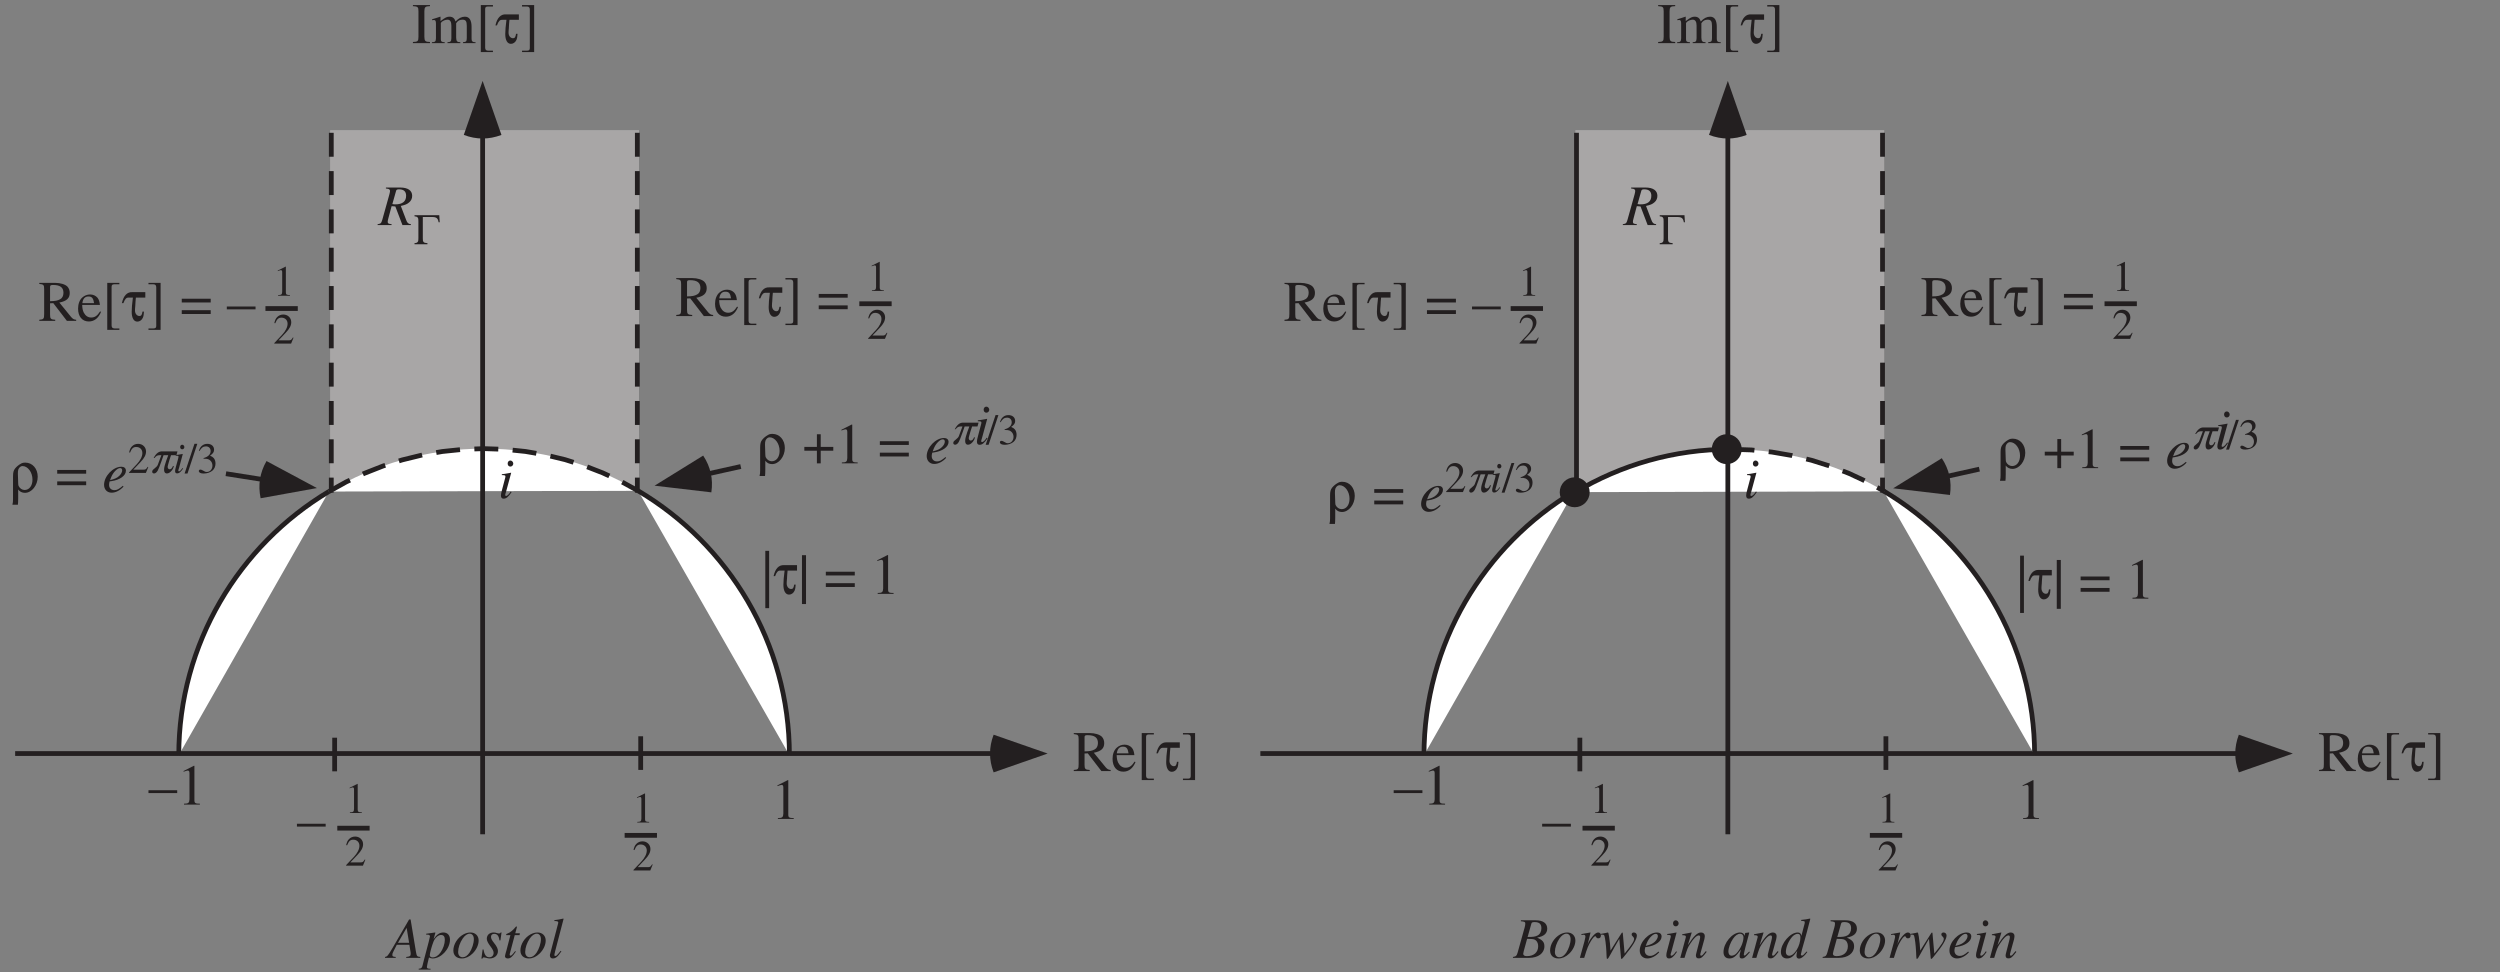 <?xml version="1.0" encoding="UTF-8"?>
<svg xmlns="http://www.w3.org/2000/svg" xmlns:xlink="http://www.w3.org/1999/xlink" width="522" height="203" viewBox="0 0 522 203">
<rect x="0" y="0" width="522" height="203" fill="#808080" stroke="none"/>
<defs>
<g>
<g id="glyph-0-0">
</g>
<g id="glyph-0-1">
<path d="M 0 -3 L 0 -2.406 L 6 -2.406 L 6 -3 Z M 0 -3 "/>
</g>
<g id="glyph-0-2">
<path d="M 1.422 0 L 4.734 0 L 4.734 -0.188 C 3.797 -0.188 3.594 -0.312 3.594 -0.891 L 3.594 -8.094 L 3.484 -8.109 L 1.328 -7.016 L 1.328 -6.859 C 1.797 -7.031 2.094 -7.109 2.203 -7.109 C 2.453 -7.109 2.562 -6.938 2.562 -6.547 L 2.562 -1.109 C 2.531 -0.359 2.328 -0.188 1.422 -0.188 Z M 1.422 0 "/>
</g>
<g id="glyph-0-3">
<path d="M 7.906 -0.234 C 7.453 -0.266 7.219 -0.391 6.859 -0.797 L 4.391 -3.828 C 5.922 -4.125 6.562 -4.734 6.562 -5.828 C 6.562 -6.344 6.406 -6.797 6.094 -7.141 C 5.641 -7.625 4.625 -7.938 3.516 -7.938 L 0.203 -7.938 L 0.203 -7.719 C 1.094 -7.625 1.219 -7.516 1.219 -6.641 L 1.219 -1.438 C 1.219 -0.422 1.109 -0.297 0.203 -0.234 L 0.203 0 L 3.531 0 L 3.531 -0.234 C 2.609 -0.281 2.453 -0.438 2.453 -1.312 L 2.453 -3.672 L 3.125 -3.703 L 5.969 0 L 7.906 0 Z M 2.453 -7.062 C 2.453 -7.406 2.578 -7.5 3.062 -7.5 C 4.562 -7.5 5.25 -6.984 5.25 -5.859 C 5.25 -5.25 5 -4.75 4.578 -4.531 C 4.016 -4.219 3.594 -4.141 2.453 -4.109 Z M 2.453 -7.062 "/>
</g>
<g id="glyph-0-4">
<path d="M 4.891 -1.969 C 4.312 -1.062 3.797 -0.703 3.031 -0.703 C 2.359 -0.703 1.844 -1.062 1.484 -1.734 C 1.266 -2.203 1.188 -2.578 1.156 -3.328 L 4.859 -3.328 C 4.766 -4.109 4.641 -4.453 4.344 -4.844 C 3.984 -5.266 3.438 -5.516 2.812 -5.516 C 2.203 -5.516 1.641 -5.297 1.188 -4.891 C 0.625 -4.406 0.297 -3.547 0.297 -2.562 C 0.297 -0.906 1.156 0.125 2.547 0.125 C 3.688 0.125 4.578 -0.594 5.094 -1.891 Z M 1.188 -3.703 C 1.312 -4.641 1.734 -5.094 2.453 -5.094 C 3.188 -5.094 3.484 -4.75 3.641 -3.703 Z M 1.188 -3.703 "/>
</g>
<g id="glyph-0-5">
<path d="M 3.594 -7.641 L 3.594 -7.938 L 1.062 -7.938 L 1.062 1.875 L 3.594 1.875 L 3.594 1.578 L 2.562 1.578 C 2.141 1.562 1.984 1.375 1.969 0.953 L 1.969 -7.109 C 1.984 -7.5 2.109 -7.625 2.516 -7.641 Z M 3.594 -7.641 "/>
</g>
<g id="glyph-0-6">
<path d="M 0.406 1.578 L 0.406 1.875 L 2.938 1.875 L 2.938 -7.938 L 0.406 -7.938 L 0.406 -7.641 L 1.438 -7.641 C 1.844 -7.625 2.016 -7.453 2.031 -7.016 L 2.031 1.047 C 2.016 1.422 1.891 1.562 1.484 1.578 Z M 0.406 1.578 "/>
</g>
<g id="glyph-0-7">
</g>
<g id="glyph-0-8">
<path d="M 6.406 -4.625 L 0.359 -4.625 L 0.359 -3.844 L 6.406 -3.844 Z M 6.406 -2.234 L 0.359 -2.234 L 0.359 -1.438 L 6.406 -1.438 Z M 6.406 -2.234 "/>
</g>
<g id="glyph-0-9">
<path d="M 0.797 2.984 L 1.594 2.984 L 1.594 -8.984 L 0.797 -8.984 Z M 0.797 2.984 "/>
</g>
<g id="glyph-0-10">
<path d="M 0.219 0 L 3.781 0 L 3.781 -0.234 C 2.797 -0.25 2.625 -0.422 2.609 -1.312 L 2.609 -6.641 C 2.625 -7.531 2.781 -7.688 3.781 -7.719 L 3.781 -7.938 L 0.219 -7.938 L 0.219 -7.719 C 1.234 -7.656 1.375 -7.531 1.375 -6.641 L 1.375 -1.312 C 1.375 -0.391 1.219 -0.266 0.219 -0.234 Z M 0.219 0 "/>
</g>
<g id="glyph-0-11">
<path d="M 0.188 0 L 2.859 0 L 2.859 -0.188 C 2.25 -0.188 2.047 -0.328 2.047 -0.797 L 2.047 -4.188 C 2.047 -4.219 2.141 -4.328 2.219 -4.422 C 2.516 -4.688 3.031 -4.891 3.453 -4.891 C 3.984 -4.891 4.25 -4.469 4.25 -3.641 L 4.25 -1.031 C 4.219 -0.344 4.109 -0.219 3.438 -0.188 L 3.438 0 L 6.125 0 L 6.125 -0.188 C 5.453 -0.188 5.281 -0.375 5.25 -1.141 L 5.25 -4.156 C 5.609 -4.688 6 -4.891 6.562 -4.891 C 7.25 -4.891 7.469 -4.578 7.469 -3.578 L 7.469 -1.047 C 7.438 -0.344 7.375 -0.25 6.672 -0.188 L 6.672 0 L 9.297 0 L 9.297 -0.188 L 8.984 -0.203 C 8.609 -0.266 8.469 -0.438 8.469 -0.906 L 8.469 -3.391 C 8.469 -4.797 8 -5.516 7.078 -5.516 C 6.391 -5.516 5.766 -5.203 5.125 -4.516 C 4.906 -5.203 4.5 -5.516 3.859 -5.516 C 3.312 -5.516 2.984 -5.359 1.984 -4.594 L 1.984 -5.5 L 1.906 -5.516 C 1.266 -5.297 0.859 -5.156 0.234 -4.984 L 0.234 -4.781 C 0.375 -4.812 0.484 -4.828 0.609 -4.828 C 0.922 -4.828 1.031 -4.625 1.031 -4.062 L 1.031 -1.016 C 1.016 -0.344 0.859 -0.188 0.188 -0.188 Z M 0.188 0 "/>
</g>
<g id="glyph-0-12">
<path d="M 2.984 -3.438 L 0.359 -3.438 L 0.359 -2.641 L 2.984 -2.641 L 2.984 0 L 3.781 0 L 3.781 -2.641 L 6.406 -2.641 L 6.406 -3.438 L 3.781 -3.438 L 3.781 -6.078 L 2.984 -6.078 Z M 2.984 -3.438 "/>
</g>
<g id="glyph-1-0">
</g>
<g id="glyph-1-1">
<path d="M 0.438 -3.703 C 0.766 -4.594 1.062 -4.891 1.547 -4.859 L 2.422 -4.859 C 2.25 -3.516 2.172 -2.656 2.172 -1.891 C 2.172 -0.609 2.609 0.156 3.359 0.156 C 3.844 0.156 4.312 -0.188 4.516 -0.688 C 4.656 -1.031 4.703 -1.375 4.734 -1.938 L 4.422 -1.938 C 4.328 -1.25 4.156 -1.016 3.797 -1.016 C 3.266 -1.016 2.859 -1.516 2.859 -2.156 C 2.859 -2.359 2.875 -2.734 2.922 -3.141 C 2.922 -3.297 2.953 -3.641 2.969 -4.016 C 3.016 -4.484 3.016 -4.578 3.047 -4.859 L 5.016 -4.859 L 5.016 -6 L 2.297 -6 C 1.219 -6.062 0.453 -5.25 0.125 -3.703 Z M 0.438 -3.703 "/>
</g>
<g id="glyph-1-2">
<path d="M 0.781 -8.078 L 0.781 2.125 L 1.625 2.125 L 1.625 -8.078 Z M 0.781 -8.078 "/>
</g>
<g id="glyph-1-3">
<path d="M 1.797 -0.547 C 2.109 -0.094 2.609 0.156 3.203 0.156 C 4.625 0.156 5.875 -1.406 5.875 -3.203 C 5.875 -4.906 4.781 -6.156 3.281 -6.156 C 2.891 -6.156 2.625 -6.094 2.344 -5.922 C 1.891 -5.672 1.469 -5.328 1.156 -4.938 C 0.828 -4.531 0.719 -4.109 0.719 -3.266 L 0.719 1.438 C 0.719 1.938 0.703 2.219 0.594 2.641 L 1.734 2.641 C 1.781 2.234 1.781 2.203 1.797 1.266 Z M 1.734 -3.859 C 1.719 -4.219 1.766 -4.625 1.844 -4.781 C 2.047 -5.203 2.359 -5.438 2.688 -5.438 C 3.812 -5.438 4.781 -4.141 4.781 -2.609 C 4.781 -1.312 4.109 -0.438 3.125 -0.438 C 2.625 -0.438 2.125 -0.781 1.891 -1.266 C 1.828 -1.406 1.812 -1.484 1.797 -1.859 Z M 1.734 -3.859 "/>
</g>
<g id="glyph-1-4">
</g>
<g id="glyph-2-0">
</g>
<g id="glyph-2-1">
<path d="M 1.062 0 L 3.547 0 L 3.547 -0.141 C 2.859 -0.141 2.703 -0.234 2.688 -0.672 L 2.688 -6.062 L 2.625 -6.078 L 1 -5.266 L 1 -5.141 C 1.344 -5.281 1.562 -5.344 1.641 -5.344 C 1.844 -5.344 1.922 -5.203 1.922 -4.906 L 1.922 -0.844 C 1.906 -0.266 1.75 -0.141 1.062 -0.141 Z M 1.062 0 "/>
</g>
<g id="glyph-2-2">
<path d="M 4.281 -1.234 L 4.156 -1.281 C 3.828 -0.75 3.719 -0.688 3.297 -0.688 L 1.156 -0.688 L 2.656 -2.266 C 3.469 -3.109 3.812 -3.781 3.812 -4.484 C 3.812 -5.391 3.094 -6.078 2.156 -6.078 C 1.656 -6.078 1.188 -5.891 0.859 -5.531 C 0.562 -5.219 0.438 -4.938 0.281 -4.297 L 0.469 -4.25 C 0.828 -5.125 1.141 -5.422 1.766 -5.422 C 2.531 -5.422 3.047 -4.906 3.047 -4.156 C 3.047 -3.438 2.625 -2.609 1.875 -1.812 L 0.266 -0.109 L 0.266 0 L 3.781 0 Z M 4.281 -1.234 "/>
</g>
<g id="glyph-2-3">
<path d="M 2.578 -6.078 L 1.984 -6.078 L -0.078 0.125 L 0.531 0.125 Z M 2.578 -6.078 "/>
</g>
<g id="glyph-2-4">
<path d="M 1.375 -2.969 C 1.906 -2.969 2.109 -2.953 2.328 -2.875 C 2.891 -2.656 3.234 -2.156 3.234 -1.531 C 3.234 -0.781 2.734 -0.203 2.062 -0.203 C 1.812 -0.203 1.625 -0.266 1.297 -0.484 C 1.031 -0.641 0.875 -0.703 0.734 -0.703 C 0.516 -0.703 0.391 -0.578 0.391 -0.391 C 0.391 -0.078 0.781 0.125 1.406 0.125 C 2.094 0.125 2.797 -0.109 3.234 -0.484 C 3.656 -0.844 3.875 -1.375 3.875 -1.969 C 3.875 -2.438 3.734 -2.859 3.484 -3.125 C 3.297 -3.328 3.125 -3.438 2.734 -3.609 C 3.344 -4.031 3.578 -4.359 3.578 -4.844 C 3.578 -5.594 3 -6.078 2.172 -6.078 C 1.719 -6.078 1.328 -5.938 1 -5.641 C 0.734 -5.391 0.594 -5.172 0.406 -4.625 L 0.547 -4.594 C 0.906 -5.25 1.312 -5.547 1.875 -5.547 C 2.469 -5.547 2.859 -5.156 2.859 -4.578 C 2.859 -4.25 2.734 -3.938 2.5 -3.703 C 2.234 -3.438 1.984 -3.297 1.375 -3.094 Z M 1.375 -2.969 "/>
</g>
<g id="glyph-3-0">
</g>
<g id="glyph-3-1">
<path d="M 6.797 -0.188 C 6.281 -0.234 6.031 -0.438 5.812 -1.062 L 4.688 -4 C 5.609 -4.203 6.016 -4.375 6.438 -4.75 C 6.844 -5.094 7.062 -5.562 7.062 -6.109 C 7.062 -7.219 6.172 -7.844 4.562 -7.844 L 1.578 -7.844 L 1.578 -7.641 C 2.094 -7.578 2.141 -7.562 2.266 -7.469 C 2.359 -7.422 2.438 -7.266 2.438 -7.141 C 2.438 -7 2.375 -6.703 2.297 -6.391 L 0.812 -1.078 C 0.594 -0.375 0.516 -0.297 -0.156 -0.188 L -0.156 0 L 2.766 0 L 2.766 -0.188 C 2.031 -0.281 1.953 -0.344 1.953 -0.75 C 1.953 -0.875 1.984 -1 2.094 -1.438 L 2.766 -3.953 L 3.547 -3.891 L 5.031 0 L 6.797 0 Z M 3.703 -7.141 C 3.766 -7.391 3.922 -7.469 4.312 -7.469 C 5.297 -7.469 5.797 -7.031 5.797 -6.125 C 5.797 -4.938 5.031 -4.328 3.531 -4.328 C 3.312 -4.328 3.219 -4.344 2.922 -4.391 Z M 3.703 -7.141 "/>
</g>
<g id="glyph-3-2">
<path d="M 4.297 -1.312 C 3.438 -0.594 3.062 -0.406 2.531 -0.406 C 1.859 -0.406 1.422 -0.844 1.422 -1.5 C 1.422 -1.688 1.438 -1.844 1.531 -2.234 L 1.875 -2.281 C 3.672 -2.531 4.938 -3.438 4.938 -4.469 C 4.938 -4.984 4.578 -5.297 3.984 -5.297 C 2.25 -5.297 0.375 -3.328 0.375 -1.516 C 0.375 -0.547 1.016 0.125 1.953 0.125 C 2.812 0.125 3.734 -0.359 4.438 -1.156 Z M 1.828 -3.031 C 2.234 -4.094 3.125 -5.016 3.734 -5.016 C 3.984 -5.016 4.156 -4.844 4.156 -4.547 C 4.156 -4.172 3.922 -3.75 3.547 -3.391 C 3.109 -2.969 2.656 -2.75 1.625 -2.5 Z M 1.828 -3.031 "/>
</g>
<g id="glyph-3-3">
<path d="M 2.656 -1.375 C 2.359 -0.969 2.297 -0.875 2.172 -0.75 C 1.969 -0.547 1.781 -0.438 1.688 -0.438 C 1.578 -0.438 1.484 -0.516 1.484 -0.609 C 1.484 -0.734 1.531 -0.922 1.609 -1.141 L 1.672 -1.359 L 1.688 -1.375 L 1.688 -1.406 L 2.734 -5.266 L 2.703 -5.297 C 1.469 -5.062 1.25 -5.031 0.781 -4.984 L 0.781 -4.797 C 1.422 -4.781 1.531 -4.75 1.531 -4.516 C 1.531 -4.422 1.5 -4.219 1.422 -3.984 L 0.859 -1.859 C 0.656 -1.141 0.594 -0.797 0.594 -0.547 C 0.594 -0.109 0.781 0.125 1.141 0.125 C 1.703 0.125 2.141 -0.234 2.812 -1.234 Z M 2.562 -7.844 C 2.25 -7.844 2 -7.578 2 -7.219 C 2 -6.828 2.234 -6.578 2.578 -6.578 C 2.891 -6.578 3.172 -6.859 3.172 -7.188 C 3.172 -7.531 2.891 -7.844 2.562 -7.844 Z M 2.562 -7.844 "/>
</g>
<g id="glyph-3-4">
<path d="M 6.766 -0.188 C 6.078 -0.25 6.016 -0.344 5.859 -1.219 L 4.734 -8.016 L 4.422 -8.016 L 0.938 -2.016 C -0.016 -0.422 -0.125 -0.281 -0.609 -0.188 L -0.609 0 L 1.625 0 L 1.625 -0.188 C 1.016 -0.25 0.922 -0.312 0.922 -0.609 C 0.922 -0.844 0.953 -0.953 1.156 -1.359 L 1.844 -2.719 L 4.484 -2.719 L 4.734 -1.141 C 4.734 -1.031 4.75 -0.922 4.75 -0.828 C 4.75 -0.375 4.578 -0.266 3.812 -0.188 L 3.812 0 L 6.766 0 Z M 2.094 -3.141 L 3.906 -6.266 L 4.422 -3.141 Z M 2.094 -3.141 "/>
</g>
<g id="glyph-3-5">
<path d="M 0.672 -4.844 L 0.953 -4.844 C 1.219 -4.859 1.453 -4.703 1.453 -4.516 C 1.453 -4.375 1.031 -2.703 0.594 -1.109 C 0.328 -0.094 0.078 0.797 -0.094 1.562 C -0.219 2.109 -0.391 2.25 -0.906 2.266 L -0.906 2.453 L 1.562 2.453 L 1.562 2.281 C 1 2.281 0.797 2.188 0.797 1.922 C 0.797 1.75 1 0.844 1.234 -0.078 C 1.531 0.078 1.75 0.125 2.031 0.125 C 3.781 0.125 5.625 -1.875 5.625 -3.797 C 5.625 -4.734 5.094 -5.297 4.25 -5.297 C 3.469 -5.297 2.891 -4.906 2.203 -3.922 L 2.547 -5.141 C 2.562 -5.203 2.562 -5.234 2.562 -5.234 C 2.562 -5.266 2.547 -5.297 2.516 -5.297 L 2.5 -5.297 L 0.641 -5.031 Z M 3.797 -4.781 C 4.312 -4.75 4.547 -4.438 4.547 -3.75 C 4.547 -2.938 4.203 -1.922 3.688 -1.172 C 3.188 -0.453 2.609 -0.094 1.984 -0.094 C 1.641 -0.094 1.406 -0.281 1.406 -0.547 C 1.406 -0.953 1.828 -2.516 2.188 -3.406 C 2.516 -4.219 3.203 -4.812 3.797 -4.781 Z M 3.797 -4.781 "/>
</g>
<g id="glyph-3-6">
<path d="M 3.906 -5.297 C 3.391 -5.297 2.922 -5.156 2.422 -4.891 C 1.188 -4.203 0.328 -2.812 0.328 -1.547 C 0.328 -0.5 1 0.125 2.094 0.125 C 2.875 0.125 3.641 -0.219 4.344 -0.906 C 5.141 -1.688 5.609 -2.703 5.609 -3.609 C 5.609 -4.609 4.922 -5.297 3.906 -5.297 Z M 3.75 -5.047 C 4.266 -5.047 4.609 -4.594 4.609 -3.906 C 4.609 -3.031 4.219 -1.844 3.688 -1.062 C 3.234 -0.422 2.781 -0.125 2.266 -0.125 C 1.703 -0.125 1.328 -0.547 1.328 -1.219 C 1.328 -2.094 1.688 -3.156 2.266 -4.016 C 2.734 -4.688 3.234 -5.047 3.75 -5.047 Z M 3.75 -5.047 "/>
</g>
<g id="glyph-3-7">
<path d="M 0.438 -1.75 L 0.188 0.156 L 0.391 0.156 C 0.484 -0.047 0.547 -0.094 0.672 -0.094 C 0.797 -0.094 1.016 -0.047 1.266 0.016 C 1.531 0.094 1.719 0.125 1.922 0.125 C 2.922 0.125 3.641 -0.516 3.641 -1.422 C 3.641 -1.891 3.391 -2.406 2.828 -3.109 C 2.375 -3.672 2.188 -4.047 2.188 -4.375 C 2.188 -4.781 2.438 -5.016 2.859 -5.016 C 3.484 -5.016 3.844 -4.578 3.953 -3.641 L 4.156 -3.641 L 4.391 -5.297 L 4.219 -5.297 C 4.109 -5.141 4.047 -5.094 3.859 -5.094 C 3.766 -5.094 3.656 -5.109 3.438 -5.172 C 3.125 -5.266 2.969 -5.297 2.766 -5.297 C 1.875 -5.297 1.312 -4.781 1.312 -3.969 C 1.312 -3.594 1.562 -3.078 2.062 -2.422 C 2.531 -1.812 2.734 -1.391 2.734 -1.047 C 2.734 -0.484 2.375 -0.125 1.844 -0.125 C 1.172 -0.125 0.812 -0.609 0.625 -1.75 Z M 0.438 -1.75 "/>
</g>
<g id="glyph-3-8">
<path d="M 3.547 -5.141 L 2.594 -5.141 L 2.922 -6.375 C 2.938 -6.391 2.938 -6.422 2.938 -6.438 C 2.938 -6.516 2.922 -6.547 2.844 -6.547 C 2.766 -6.547 2.734 -6.547 2.656 -6.438 C 2.203 -5.844 1.453 -5.234 1.062 -5.125 C 0.766 -5.031 0.688 -4.953 0.688 -4.828 C 0.688 -4.812 0.688 -4.781 0.703 -4.75 L 1.578 -4.75 L 0.719 -1.453 C 0.703 -1.344 0.688 -1.297 0.641 -1.203 C 0.531 -0.797 0.438 -0.438 0.438 -0.312 C 0.438 -0.062 0.703 0.125 1.016 0.125 C 1.578 0.125 1.969 -0.203 2.719 -1.312 L 2.562 -1.406 C 1.984 -0.641 1.781 -0.453 1.594 -0.453 C 1.484 -0.453 1.422 -0.547 1.422 -0.703 C 1.422 -0.703 1.422 -0.703 1.422 -0.75 L 2.484 -4.75 L 3.484 -4.75 Z M 3.547 -5.141 "/>
</g>
<g id="glyph-3-9">
<path d="M 2.734 -1.469 C 1.953 -0.484 1.859 -0.391 1.594 -0.391 C 1.469 -0.391 1.422 -0.453 1.422 -0.594 C 1.422 -0.703 1.453 -0.859 1.516 -1.062 C 1.531 -1.109 1.531 -1.156 1.531 -1.156 L 1.531 -1.188 L 3.344 -8.141 L 3.281 -8.203 C 2.562 -8.031 2.109 -7.953 1.422 -7.875 L 1.422 -7.688 C 1.984 -7.688 2.234 -7.609 2.234 -7.406 C 2.234 -7.359 2.219 -7.281 2.203 -7.188 L 0.547 -0.859 C 0.5 -0.734 0.484 -0.625 0.484 -0.547 C 0.484 -0.094 0.703 0.125 1.078 0.125 C 1.703 0.125 2.109 -0.203 2.891 -1.375 Z M 2.734 -1.469 "/>
</g>
<g id="glyph-3-10">
<path d="M -0.094 0 L 3.281 0 C 5.172 0 6.469 -0.969 6.469 -2.406 C 6.469 -3.281 6.094 -3.719 4.953 -4.219 C 5.812 -4.422 6.156 -4.562 6.547 -4.891 C 6.875 -5.188 7.062 -5.594 7.062 -6.078 C 7.062 -7.219 6.203 -7.844 4.656 -7.844 L 1.562 -7.844 L 1.562 -7.641 C 2.312 -7.578 2.484 -7.5 2.484 -7.156 C 2.484 -6.969 2.438 -6.672 2.359 -6.391 L 0.875 -1.078 C 0.656 -0.391 0.578 -0.312 -0.094 -0.188 Z M 2.859 -3.969 C 3.625 -3.969 4.141 -3.922 4.375 -3.828 C 4.875 -3.625 5.172 -3.109 5.172 -2.453 C 5.172 -1.156 4.281 -0.359 2.812 -0.359 C 2.312 -0.359 2.047 -0.531 2.047 -0.859 C 2.047 -1.016 2.203 -1.594 2.469 -2.547 C 2.625 -3.062 2.719 -3.422 2.859 -3.969 Z M 3.75 -7.141 C 3.828 -7.406 3.969 -7.469 4.438 -7.469 C 5.406 -7.469 5.844 -7.062 5.844 -6.188 C 5.844 -5.5 5.562 -4.953 5.047 -4.672 C 4.625 -4.438 4.047 -4.344 2.969 -4.359 Z M 3.75 -7.141 "/>
</g>
<g id="glyph-3-11">
<path d="M 1.453 0 C 2.078 -2.047 2.281 -2.547 2.828 -3.469 C 3.234 -4.141 3.562 -4.516 3.766 -4.516 C 3.859 -4.516 3.906 -4.469 3.953 -4.344 C 4.062 -4.141 4.156 -4.078 4.391 -4.078 C 4.75 -4.078 4.938 -4.297 4.938 -4.688 C 4.938 -5.047 4.719 -5.297 4.375 -5.297 C 4.109 -5.297 3.781 -5.109 3.469 -4.781 C 2.969 -4.266 2.5 -3.578 2.297 -3.094 L 2.141 -2.656 L 2.766 -5.266 L 2.734 -5.297 C 1.859 -5.141 1.75 -5.109 0.875 -4.969 L 0.875 -4.766 C 1.141 -4.812 1.188 -4.828 1.281 -4.828 C 1.547 -4.828 1.703 -4.703 1.703 -4.484 C 1.703 -4.312 1.703 -4.312 1.516 -3.5 L 0.547 0 Z M 1.453 0 "/>
</g>
<g id="glyph-3-12">
<path d="M 0.188 -4.844 L 0.438 -4.844 C 0.859 -4.844 0.922 -4.812 1.016 -4.562 C 1.156 -4.156 1.359 -2.531 1.406 -1.406 L 1.453 -0.344 C 1.469 0.125 1.5 0.219 1.609 0.219 C 1.734 0.219 1.938 -0.078 2.375 -0.906 C 2.438 -1.047 2.672 -1.469 3.031 -2.094 L 4.109 -3.969 L 4.453 -0.141 C 4.469 0.188 4.5 0.219 4.578 0.219 C 4.688 0.219 4.797 0.109 5.125 -0.297 C 5.125 -0.297 5.188 -0.375 5.234 -0.438 C 6.875 -2.406 7.781 -3.891 7.781 -4.656 C 7.781 -5.031 7.516 -5.297 7.156 -5.297 C 6.859 -5.297 6.688 -5.141 6.688 -4.891 C 6.688 -4.734 6.75 -4.625 6.938 -4.453 C 7.125 -4.266 7.203 -4.141 7.203 -4 C 7.203 -3.484 6.797 -2.844 5.219 -0.891 L 4.844 -5.109 C 4.844 -5.25 4.812 -5.281 4.734 -5.281 C 4.688 -5.281 4.641 -5.25 4.578 -5.156 L 2.281 -1.516 C 2.25 -2.359 2.109 -3.609 1.984 -4.438 C 1.844 -5.203 1.828 -5.297 1.688 -5.297 C 1.609 -5.297 1.469 -5.25 1.312 -5.203 C 1.312 -5.203 0.891 -5.109 0.5 -5.047 C 0.453 -5.047 0.328 -5.031 0.188 -5 Z M 0.188 -4.844 "/>
</g>
<g id="glyph-3-13">
<path d="M 5.516 -1.406 C 4.875 -0.594 4.734 -0.453 4.531 -0.453 C 4.422 -0.453 4.344 -0.547 4.344 -0.641 C 4.344 -0.75 4.391 -0.969 4.516 -1.406 L 5.203 -3.875 C 5.25 -4.125 5.297 -4.391 5.297 -4.562 C 5.297 -5 4.984 -5.297 4.516 -5.297 C 3.75 -5.297 2.984 -4.562 1.75 -2.656 L 2.562 -5.266 L 2.516 -5.297 C 1.891 -5.156 1.625 -5.109 0.578 -4.922 L 0.578 -4.734 C 1.188 -4.719 1.344 -4.641 1.344 -4.406 C 1.344 -4.328 1.328 -4.266 1.312 -4.203 L 0.172 0 L 1.062 0 C 1.625 -1.891 1.734 -2.156 2.266 -2.969 C 2.984 -4.078 3.594 -4.688 4.047 -4.688 C 4.219 -4.688 4.328 -4.547 4.328 -4.328 C 4.328 -4.188 4.266 -3.797 4.156 -3.422 L 3.641 -1.438 C 3.484 -0.812 3.438 -0.656 3.438 -0.547 C 3.438 -0.078 3.609 0.109 4.016 0.109 C 4.547 0.109 4.844 -0.125 5.688 -1.25 Z M 5.516 -1.406 "/>
</g>
<g id="glyph-3-14">
</g>
<g id="glyph-3-15">
<path d="M 5.562 -1.312 L 5.234 -0.984 C 4.844 -0.594 4.719 -0.484 4.609 -0.484 C 4.516 -0.484 4.438 -0.562 4.438 -0.641 C 4.438 -0.891 4.938 -2.953 5.516 -5 C 5.547 -5.125 5.562 -5.141 5.578 -5.25 L 5.5 -5.297 L 4.766 -5.203 L 4.734 -5.172 L 4.594 -4.594 C 4.5 -5.047 4.156 -5.297 3.641 -5.297 C 2.047 -5.297 0.203 -3.109 0.203 -1.203 C 0.203 -0.359 0.656 0.125 1.422 0.125 C 2.266 0.125 2.781 -0.266 3.844 -1.75 C 3.594 -0.766 3.562 -0.672 3.562 -0.375 C 3.562 -0.031 3.703 0.125 4.047 0.125 C 4.531 0.125 4.812 -0.109 5.719 -1.203 Z M 3.703 -5.031 C 4.109 -5 4.375 -4.719 4.375 -4.297 C 4.375 -3.281 3.766 -1.875 2.953 -0.984 C 2.656 -0.656 2.25 -0.453 1.906 -0.453 C 1.469 -0.453 1.219 -0.797 1.219 -1.344 C 1.219 -2.016 1.656 -3.234 2.188 -3.984 C 2.656 -4.688 3.219 -5.062 3.703 -5.031 Z M 3.703 -5.031 "/>
</g>
<g id="glyph-3-16">
<path d="M 5.562 -1.328 C 4.891 -0.578 4.781 -0.484 4.578 -0.484 C 4.453 -0.484 4.359 -0.578 4.359 -0.719 C 4.359 -0.906 4.734 -2.328 5.141 -3.672 C 5.406 -4.625 5.656 -5.516 6.328 -8.141 L 6.266 -8.203 C 5.641 -8.062 5.203 -8 4.422 -7.922 L 4.422 -7.719 C 5.094 -7.688 5.172 -7.656 5.172 -7.406 C 5.172 -7.234 5.156 -7.203 4.984 -6.562 L 4.469 -4.594 C 4.375 -5.094 4.156 -5.297 3.688 -5.297 C 2.125 -5.297 0.188 -3.031 0.188 -1.234 C 0.188 -0.391 0.656 0.125 1.438 0.125 C 2.25 0.125 2.781 -0.25 3.594 -1.453 C 3.469 -0.844 3.438 -0.656 3.438 -0.391 C 3.438 -0.062 3.641 0.156 3.953 0.156 C 4.453 0.156 5.094 -0.344 5.703 -1.219 Z M 3.734 -5.016 C 4.094 -4.984 4.266 -4.766 4.266 -4.328 C 4.266 -2.516 3.031 -0.438 1.922 -0.438 C 1.5 -0.438 1.219 -0.75 1.219 -1.234 C 1.219 -2.219 1.828 -3.625 2.609 -4.469 C 2.953 -4.812 3.391 -5.047 3.734 -5.016 Z M 3.734 -5.016 "/>
</g>
<g id="glyph-4-0">
</g>
<g id="glyph-4-1">
<path d="M 1.953 -5.688 L 3.984 -5.688 C 4.812 -5.672 5.125 -5.406 5.25 -4.594 L 5.484 -4.594 L 5.391 -6.062 L 0.219 -6.062 L 0.219 -5.828 L 0.25 -5.828 C 0.875 -5.781 1.062 -5.547 1.031 -4.781 L 1.031 -1.281 C 1.062 -0.516 0.875 -0.266 0.25 -0.234 L 0.219 -0.234 L 0.219 0 L 2.922 0 L 2.922 -0.234 L 2.828 -0.234 C 2.109 -0.281 1.922 -0.484 1.953 -1.281 Z M 1.953 -5.688 "/>
</g>
<g id="glyph-5-0">
</g>
<g id="glyph-5-1">
<path d="M 1.078 -3.125 C 1.469 -3.578 1.656 -3.688 2.109 -3.703 L 2.516 -3.703 L 1.766 -1.703 C 1.672 -1.453 1.5 -1.266 1.125 -0.969 C 0.781 -0.719 0.672 -0.578 0.609 -0.375 C 0.547 -0.094 0.703 0.109 0.984 0.109 C 1.25 0.109 1.531 -0.094 1.75 -0.484 C 1.891 -0.719 2.25 -1.625 2.562 -2.531 L 2.969 -3.703 L 3.953 -3.703 C 3.656 -2.969 3.344 -2.031 3.203 -1.5 C 2.938 -0.5 3.109 0.109 3.672 0.109 C 4.016 0.109 4.391 -0.125 4.719 -0.547 C 4.906 -0.797 5 -0.969 5.141 -1.422 L 4.922 -1.422 C 4.766 -0.984 4.547 -0.766 4.25 -0.766 C 4.062 -0.766 3.906 -0.891 3.859 -1.078 C 3.797 -1.234 3.828 -1.391 3.906 -1.688 C 4.094 -2.391 4.344 -3.188 4.531 -3.703 L 5.656 -3.703 L 5.875 -4.5 L 2.734 -4.5 C 2 -4.547 1.422 -4.109 0.906 -3.125 Z M 1.078 -3.125 "/>
</g>
<g id="glyph-6-0">
</g>
<g id="glyph-6-1">
<path d="M 2 -1.031 C 1.766 -0.734 1.719 -0.656 1.625 -0.562 C 1.469 -0.406 1.344 -0.328 1.266 -0.328 C 1.188 -0.328 1.109 -0.391 1.109 -0.453 C 1.109 -0.547 1.141 -0.688 1.203 -0.859 L 1.25 -1.016 L 1.266 -1.031 L 1.266 -1.047 L 2.047 -3.953 L 2.031 -3.969 C 1.109 -3.797 0.938 -3.766 0.578 -3.75 L 0.578 -3.594 C 1.078 -3.594 1.156 -3.562 1.156 -3.391 C 1.156 -3.312 1.125 -3.156 1.078 -2.984 L 0.641 -1.391 C 0.5 -0.859 0.438 -0.594 0.438 -0.406 C 0.438 -0.078 0.578 0.094 0.859 0.094 C 1.281 0.094 1.609 -0.172 2.109 -0.922 Z M 1.922 -5.891 C 1.688 -5.891 1.5 -5.688 1.5 -5.406 C 1.5 -5.125 1.672 -4.938 1.938 -4.938 C 2.172 -4.938 2.375 -5.141 2.375 -5.391 C 2.375 -5.656 2.172 -5.891 1.922 -5.891 Z M 1.922 -5.891 "/>
</g>
</g>
</defs>
<path fill="none" stroke-width="10" stroke-linecap="butt" stroke-linejoin="miter" stroke="rgb(13.73%, 12.16%, 12.549%)" stroke-opacity="1" stroke-miterlimit="11.5" d="M 698.75 489.688 L 698.75 419.453 " transform="matrix(0.1, 0, 0, -0.1, 0, 203)"/>
<path fill="none" stroke-width="10" stroke-linecap="butt" stroke-linejoin="miter" stroke="rgb(13.73%, 12.16%, 12.549%)" stroke-opacity="1" stroke-miterlimit="11.5" d="M 1337.773 492.656 L 1337.773 422.422 " transform="matrix(0.1, 0, 0, -0.1, 0, 203)"/>
<path fill-rule="evenodd" fill="rgb(65.627%, 65.001%, 65.157%)" fill-opacity="1" d="M 68.926 102.422 L 133.426 102.422 L 133.426 27.172 L 68.926 27.172 Z M 68.926 102.422 "/>
<path fill="none" stroke-width="10" stroke-linecap="butt" stroke-linejoin="miter" stroke="rgb(13.73%, 12.16%, 12.549%)" stroke-opacity="1" stroke-miterlimit="11.5" d="M 691.719 1752.734 L 691.719 1702.734 M 691.719 1672.734 L 691.719 1622.734 M 691.719 1592.734 L 691.719 1542.734 M 691.719 1512.734 L 691.719 1462.734 M 691.719 1432.734 L 691.719 1382.734 M 691.719 1352.734 L 691.719 1302.734 M 691.719 1272.734 L 691.719 1222.734 M 691.719 1192.734 L 691.719 1142.734 M 691.719 1112.734 L 691.719 1062.734 M 691.719 1032.734 L 691.719 1001.367 " transform="matrix(0.1, 0, 0, -0.1, 0, 203)"/>
<path fill="none" stroke-width="10" stroke-linecap="butt" stroke-linejoin="miter" stroke="rgb(13.73%, 12.16%, 12.549%)" stroke-opacity="1" stroke-miterlimit="11.5" d="M 1330.742 1752.734 L 1330.742 1702.734 M 1330.742 1672.734 L 1330.742 1622.734 M 1330.742 1592.734 L 1330.742 1542.734 M 1330.742 1512.734 L 1330.742 1462.734 M 1330.742 1432.734 L 1330.742 1382.734 M 1330.742 1352.734 L 1330.742 1302.734 M 1330.742 1272.734 L 1330.742 1222.734 M 1330.742 1192.734 L 1330.742 1142.734 M 1330.742 1112.734 L 1330.742 1062.734 M 1330.742 1032.734 L 1330.742 1001.367 " transform="matrix(0.1, 0, 0, -0.1, 0, 203)"/>
<path fill="none" stroke-width="10" stroke-linecap="butt" stroke-linejoin="miter" stroke="rgb(13.73%, 12.16%, 12.549%)" stroke-opacity="1" stroke-miterlimit="11.5" d="M 31.641 456.602 L 2084.961 456.602 " transform="matrix(0.1, 0, 0, -0.1, 0, 203)"/>
<path fill-rule="evenodd" fill="rgb(13.73%, 12.16%, 12.549%)" fill-opacity="1" d="M 207.469 161.273 C 206.469 158.641 206.469 156.043 207.469 153.406 L 218.746 157.34 L 207.469 161.273 "/>
<path fill-rule="evenodd" fill="rgb(100%, 100%, 100%)" fill-opacity="1" stroke-width="10" stroke-linecap="butt" stroke-linejoin="miter" stroke="rgb(13.73%, 12.16%, 12.549%)" stroke-opacity="1" stroke-miterlimit="11.5" d="M 373.281 453.242 C 373.281 686.133 499.297 891.68 686.68 1003.672 " transform="matrix(0.1, 0, 0, -0.1, 0, 203)"/>
<path fill-rule="evenodd" fill="rgb(100%, 100%, 100%)" fill-opacity="1" d="M 68.668 102.633 C 78.172 96.949 89.258 93.676 101.078 93.676 C 112.789 93.676 123.785 96.891 133.234 102.48 "/>
<path fill="none" stroke-width="10" stroke-linecap="butt" stroke-linejoin="miter" stroke="rgb(13.73%, 12.16%, 12.549%)" stroke-opacity="1" stroke-miterlimit="11.5" d="M 686.68 1003.672 L 723.047 1023.867 L 730.664 1027.422 M 757.773 1040.234 L 760.781 1041.641 L 799.844 1056.992 L 804.336 1058.438 M 832.93 1067.539 L 840.039 1069.766 L 881.367 1079.883 M 910.898 1085.039 L 923.633 1087.266 L 960.508 1091.094 M 990.469 1092.539 L 1010.781 1093.242 L 1040.43 1092.227 M 1070.352 1090.117 L 1097.148 1087.344 L 1119.883 1083.438 M 1149.297 1077.656 L 1180.039 1070.195 L 1197.539 1064.688 M 1226.016 1055.234 L 1258.711 1042.539 L 1272.227 1036.211 M 1299.297 1023.32 L 1332.344 1005.195 " transform="matrix(0.1, 0, 0, -0.1, 0, 203)"/>
<path fill-rule="evenodd" fill="rgb(100%, 100%, 100%)" fill-opacity="1" stroke-width="10" stroke-linecap="butt" stroke-linejoin="miter" stroke="rgb(13.73%, 12.16%, 12.549%)" stroke-opacity="1" stroke-miterlimit="11.5" d="M 1332.344 1005.195 C 1521.094 893.516 1648.281 687.188 1648.281 453.242 " transform="matrix(0.1, 0, 0, -0.1, 0, 203)"/>
<path fill="none" stroke-width="10" stroke-linecap="butt" stroke-linejoin="miter" stroke="rgb(13.73%, 12.16%, 12.549%)" stroke-opacity="1" stroke-miterlimit="11.5" d="M 1007.734 288.047 L 1007.734 1758.516 " transform="matrix(0.1, 0, 0, -0.1, 0, 203)"/>
<path fill-rule="evenodd" fill="rgb(13.73%, 12.16%, 12.549%)" fill-opacity="1" d="M 104.703 28.172 C 102.07 29.176 99.473 29.172 96.84 28.172 L 100.773 16.898 L 104.703 28.172 "/>
<g fill="rgb(13.73%, 12.16%, 12.549%)" fill-opacity="1">
<use xlink:href="#glyph-0-1" x="31" y="168"/>
<use xlink:href="#glyph-0-2" x="37" y="168"/>
</g>
<g fill="rgb(13.73%, 12.16%, 12.549%)" fill-opacity="1">
<use xlink:href="#glyph-0-2" x="161" y="171"/>
</g>
<g fill="rgb(13.73%, 12.16%, 12.549%)" fill-opacity="1">
<use xlink:href="#glyph-0-3" x="8" y="67"/>
<use xlink:href="#glyph-0-4" x="16.004" y="67"/>
<use xlink:href="#glyph-0-5" x="21.331" y="67"/>
</g>
<g fill="rgb(13.73%, 12.16%, 12.549%)" fill-opacity="1">
<use xlink:href="#glyph-1-1" x="25.326" y="67"/>
</g>
<g fill="rgb(13.73%, 12.16%, 12.549%)" fill-opacity="1">
<use xlink:href="#glyph-0-6" x="30.594" y="67"/>
<use xlink:href="#glyph-0-7" x="34.59" y="67"/>
<use xlink:href="#glyph-0-8" x="37.59" y="67"/>
<use xlink:href="#glyph-0-7" x="44.358" y="67"/>
<use xlink:href="#glyph-0-1" x="47.358" y="67"/>
</g>
<g fill="rgb(13.73%, 12.16%, 12.549%)" fill-opacity="1">
<use xlink:href="#glyph-2-1" x="57" y="61.75"/>
</g>
<g fill="rgb(13.73%, 12.16%, 12.549%)" fill-opacity="1">
<use xlink:href="#glyph-2-2" x="57" y="71.75"/>
</g>
<path fill="none" stroke-width="10" stroke-linecap="butt" stroke-linejoin="miter" stroke="rgb(13.73%, 12.16%, 12.549%)" stroke-opacity="1" stroke-miterlimit="11.5" d="M 554.258 1385.781 L 621.758 1385.781 " transform="matrix(0.1, 0, 0, -0.1, 0, 203)"/>
<g fill="rgb(13.73%, 12.16%, 12.549%)" fill-opacity="1">
<use xlink:href="#glyph-0-3" x="141" y="66"/>
<use xlink:href="#glyph-0-4" x="149.004" y="66"/>
<use xlink:href="#glyph-0-5" x="154.331" y="66"/>
</g>
<g fill="rgb(13.73%, 12.16%, 12.549%)" fill-opacity="1">
<use xlink:href="#glyph-1-1" x="158.326" y="66"/>
</g>
<g fill="rgb(13.73%, 12.16%, 12.549%)" fill-opacity="1">
<use xlink:href="#glyph-0-6" x="163.594" y="66"/>
<use xlink:href="#glyph-0-7" x="167.59" y="66"/>
<use xlink:href="#glyph-0-8" x="170.59" y="66"/>
</g>
<g fill="rgb(13.73%, 12.16%, 12.549%)" fill-opacity="1">
<use xlink:href="#glyph-0-9" x="159" y="124"/>
</g>
<g fill="rgb(13.73%, 12.16%, 12.549%)" fill-opacity="1">
<use xlink:href="#glyph-1-1" x="161.402" y="124"/>
<use xlink:href="#glyph-1-2" x="166.67" y="124"/>
</g>
<g fill="rgb(13.73%, 12.16%, 12.549%)" fill-opacity="1">
<use xlink:href="#glyph-0-7" x="169.072" y="124"/>
<use xlink:href="#glyph-0-8" x="172.072" y="124"/>
<use xlink:href="#glyph-0-7" x="178.84" y="124"/>
<use xlink:href="#glyph-0-2" x="181.84" y="124"/>
</g>
<g fill="rgb(13.73%, 12.16%, 12.549%)" fill-opacity="1">
<use xlink:href="#glyph-0-10" x="86" y="9"/>
<use xlink:href="#glyph-0-11" x="89.996" y="9"/>
<use xlink:href="#glyph-0-5" x="99.331" y="9"/>
</g>
<g fill="rgb(13.73%, 12.16%, 12.549%)" fill-opacity="1">
<use xlink:href="#glyph-1-1" x="103.326" y="9"/>
</g>
<g fill="rgb(13.73%, 12.16%, 12.549%)" fill-opacity="1">
<use xlink:href="#glyph-0-6" x="108.594" y="9"/>
</g>
<g fill="rgb(13.73%, 12.16%, 12.549%)" fill-opacity="1">
<use xlink:href="#glyph-0-3" x="224" y="161"/>
<use xlink:href="#glyph-0-4" x="232.003" y="161"/>
<use xlink:href="#glyph-0-5" x="237.331" y="161"/>
</g>
<g fill="rgb(13.73%, 12.16%, 12.549%)" fill-opacity="1">
<use xlink:href="#glyph-1-1" x="241.326" y="161"/>
</g>
<g fill="rgb(13.73%, 12.16%, 12.549%)" fill-opacity="1">
<use xlink:href="#glyph-0-6" x="246.594" y="161"/>
</g>
<g fill="rgb(13.73%, 12.16%, 12.549%)" fill-opacity="1">
<use xlink:href="#glyph-3-1" x="79" y="47"/>
</g>
<g fill="rgb(13.73%, 12.16%, 12.549%)" fill-opacity="1">
<use xlink:href="#glyph-4-1" x="86.33" y="51"/>
</g>
<g fill="rgb(13.73%, 12.16%, 12.549%)" fill-opacity="1">
<use xlink:href="#glyph-1-3" x="158" y="96.75"/>
<use xlink:href="#glyph-1-4" x="164.587" y="96.75"/>
</g>
<g fill="rgb(13.73%, 12.16%, 12.549%)" fill-opacity="1">
<use xlink:href="#glyph-0-12" x="167.585" y="96.75"/>
<use xlink:href="#glyph-0-2" x="174.353" y="96.75"/>
<use xlink:href="#glyph-0-7" x="180.353" y="96.75"/>
<use xlink:href="#glyph-0-8" x="183.353" y="96.75"/>
<use xlink:href="#glyph-0-7" x="190.121" y="96.75"/>
</g>
<g fill="rgb(13.73%, 12.16%, 12.549%)" fill-opacity="1">
<use xlink:href="#glyph-3-2" x="193.121" y="96.75"/>
</g>
<g fill="rgb(13.73%, 12.16%, 12.549%)" fill-opacity="1">
<use xlink:href="#glyph-5-1" x="198.447" y="92.75"/>
</g>
<g fill="rgb(13.73%, 12.16%, 12.549%)" fill-opacity="1">
<use xlink:href="#glyph-3-3" x="203.387" y="92.75"/>
</g>
<g fill="rgb(13.73%, 12.16%, 12.549%)" fill-opacity="1">
<use xlink:href="#glyph-2-3" x="205.887" y="92.75"/>
<use xlink:href="#glyph-2-4" x="208.389" y="92.75"/>
</g>
<g fill="rgb(13.73%, 12.16%, 12.549%)" fill-opacity="1">
<use xlink:href="#glyph-1-3" x="2" y="102.75"/>
</g>
<g fill="rgb(13.73%, 12.16%, 12.549%)" fill-opacity="1">
<use xlink:href="#glyph-0-7" x="8.586" y="102.75"/>
<use xlink:href="#glyph-0-8" x="11.586" y="102.75"/>
<use xlink:href="#glyph-0-7" x="18.354" y="102.75"/>
</g>
<g fill="rgb(13.73%, 12.16%, 12.549%)" fill-opacity="1">
<use xlink:href="#glyph-3-2" x="21.354" y="102.75"/>
</g>
<g fill="rgb(13.73%, 12.16%, 12.549%)" fill-opacity="1">
<use xlink:href="#glyph-2-2" x="26.68" y="98.75"/>
</g>
<g fill="rgb(13.73%, 12.16%, 12.549%)" fill-opacity="1">
<use xlink:href="#glyph-5-1" x="31.18" y="98.75"/>
</g>
<g fill="rgb(13.73%, 12.16%, 12.549%)" fill-opacity="1">
<use xlink:href="#glyph-6-1" x="36.119" y="98.75"/>
</g>
<g fill="rgb(13.73%, 12.16%, 12.549%)" fill-opacity="1">
<use xlink:href="#glyph-2-3" x="38.619" y="98.75"/>
<use xlink:href="#glyph-2-4" x="41.121" y="98.75"/>
</g>
<g fill="rgb(13.73%, 12.16%, 12.549%)" fill-opacity="1">
<use xlink:href="#glyph-3-3" x="104" y="104"/>
</g>
<g fill="rgb(13.73%, 12.16%, 12.549%)" fill-opacity="1">
<use xlink:href="#glyph-2-1" x="181" y="60.75"/>
</g>
<g fill="rgb(13.73%, 12.16%, 12.549%)" fill-opacity="1">
<use xlink:href="#glyph-2-2" x="181" y="70.75"/>
</g>
<path fill="none" stroke-width="10" stroke-linecap="butt" stroke-linejoin="miter" stroke="rgb(13.73%, 12.16%, 12.549%)" stroke-opacity="1" stroke-miterlimit="11.5" d="M 1794.258 1395.781 L 1861.758 1395.781 " transform="matrix(0.1, 0, 0, -0.1, 0, 203)"/>
<g fill="rgb(13.73%, 12.16%, 12.549%)" fill-opacity="1">
<use xlink:href="#glyph-2-1" x="132" y="171.75"/>
</g>
<g fill="rgb(13.73%, 12.16%, 12.549%)" fill-opacity="1">
<use xlink:href="#glyph-2-2" x="132" y="181.75"/>
</g>
<path fill="none" stroke-width="10" stroke-linecap="butt" stroke-linejoin="miter" stroke="rgb(13.73%, 12.16%, 12.549%)" stroke-opacity="1" stroke-miterlimit="11.5" d="M 1304.258 285.781 L 1371.758 285.781 " transform="matrix(0.1, 0, 0, -0.1, 0, 203)"/>
<g fill="rgb(13.73%, 12.16%, 12.549%)" fill-opacity="1">
<use xlink:href="#glyph-2-1" x="72" y="169.75"/>
</g>
<g fill="rgb(13.73%, 12.16%, 12.549%)" fill-opacity="1">
<use xlink:href="#glyph-2-2" x="72" y="180.75"/>
</g>
<path fill="none" stroke-width="10" stroke-linecap="butt" stroke-linejoin="miter" stroke="rgb(13.73%, 12.16%, 12.549%)" stroke-opacity="1" stroke-miterlimit="11.5" d="M 704.258 300.781 L 771.758 300.781 " transform="matrix(0.1, 0, 0, -0.1, 0, 203)"/>
<g fill="rgb(13.73%, 12.16%, 12.549%)" fill-opacity="1">
<use xlink:href="#glyph-0-1" x="62" y="175"/>
</g>
<path fill="none" stroke-width="10" stroke-linecap="butt" stroke-linejoin="miter" stroke="rgb(13.73%, 12.16%, 12.549%)" stroke-opacity="1" stroke-miterlimit="11.5" d="M 3298.75 489.688 L 3298.75 419.453 " transform="matrix(0.1, 0, 0, -0.1, 0, 203)"/>
<path fill="none" stroke-width="10" stroke-linecap="butt" stroke-linejoin="miter" stroke="rgb(13.73%, 12.16%, 12.549%)" stroke-opacity="1" stroke-miterlimit="11.5" d="M 3937.773 492.656 L 3937.773 422.422 " transform="matrix(0.1, 0, 0, -0.1, 0, 203)"/>
<path fill-rule="evenodd" fill="rgb(65.627%, 65.001%, 65.157%)" fill-opacity="1" d="M 328.926 102.422 L 393.426 102.422 L 393.426 27.172 L 328.926 27.172 Z M 328.926 102.422 "/>
<path fill="none" stroke-width="10" stroke-linecap="butt" stroke-linejoin="miter" stroke="rgb(13.73%, 12.16%, 12.549%)" stroke-opacity="1" stroke-miterlimit="11.5" d="M 3291.719 1752.734 L 3291.719 1001.367 " transform="matrix(0.1, 0, 0, -0.1, 0, 203)"/>
<path fill="none" stroke-width="10" stroke-linecap="butt" stroke-linejoin="miter" stroke="rgb(13.73%, 12.16%, 12.549%)" stroke-opacity="1" stroke-miterlimit="11.5" d="M 3930.742 1752.734 L 3930.742 1702.734 M 3930.742 1672.734 L 3930.742 1622.734 M 3930.742 1592.734 L 3930.742 1542.734 M 3930.742 1512.734 L 3930.742 1462.734 M 3930.742 1432.734 L 3930.742 1382.734 M 3930.742 1352.734 L 3930.742 1302.734 M 3930.742 1272.734 L 3930.742 1222.734 M 3930.742 1192.734 L 3930.742 1142.734 M 3930.742 1112.734 L 3930.742 1062.734 M 3930.742 1032.734 L 3930.742 1001.367 " transform="matrix(0.1, 0, 0, -0.1, 0, 203)"/>
<path fill="none" stroke-width="10" stroke-linecap="butt" stroke-linejoin="miter" stroke="rgb(13.73%, 12.16%, 12.549%)" stroke-opacity="1" stroke-miterlimit="11.5" d="M 2631.641 456.602 L 4684.961 456.602 " transform="matrix(0.1, 0, 0, -0.1, 0, 203)"/>
<path fill-rule="evenodd" fill="rgb(13.73%, 12.16%, 12.549%)" fill-opacity="1" d="M 467.469 161.273 C 466.469 158.641 466.469 156.043 467.469 153.406 L 478.746 157.34 L 467.469 161.273 "/>
<path fill-rule="evenodd" fill="rgb(100%, 100%, 100%)" fill-opacity="1" stroke-width="10" stroke-linecap="butt" stroke-linejoin="miter" stroke="rgb(13.73%, 12.16%, 12.549%)" stroke-opacity="1" stroke-miterlimit="11.5" d="M 2973.281 453.242 C 2973.281 686.133 3099.336 891.68 3286.68 1003.672 " transform="matrix(0.1, 0, 0, -0.1, 0, 203)"/>
<path fill-rule="evenodd" fill="rgb(100%, 100%, 100%)" fill-opacity="1" stroke-width="10" stroke-linecap="butt" stroke-linejoin="miter" stroke="rgb(13.73%, 12.16%, 12.549%)" stroke-opacity="1" stroke-miterlimit="11.5" d="M 3932.344 1005.195 C 4121.094 893.516 4248.281 687.188 4248.281 453.242 " transform="matrix(0.1, 0, 0, -0.1, 0, 203)"/>
<g fill="rgb(13.73%, 12.16%, 12.549%)" fill-opacity="1">
<use xlink:href="#glyph-0-1" x="291" y="168"/>
<use xlink:href="#glyph-0-2" x="297" y="168"/>
</g>
<g fill="rgb(13.73%, 12.16%, 12.549%)" fill-opacity="1">
<use xlink:href="#glyph-0-2" x="421" y="171"/>
</g>
<g fill="rgb(13.73%, 12.16%, 12.549%)" fill-opacity="1">
<use xlink:href="#glyph-0-3" x="268" y="67"/>
<use xlink:href="#glyph-0-4" x="276.004" y="67"/>
<use xlink:href="#glyph-0-5" x="281.331" y="67"/>
</g>
<g fill="rgb(13.73%, 12.16%, 12.549%)" fill-opacity="1">
<use xlink:href="#glyph-1-1" x="285.326" y="67"/>
</g>
<g fill="rgb(13.73%, 12.16%, 12.549%)" fill-opacity="1">
<use xlink:href="#glyph-0-6" x="290.594" y="67"/>
<use xlink:href="#glyph-0-7" x="294.59" y="67"/>
<use xlink:href="#glyph-0-8" x="297.59" y="67"/>
<use xlink:href="#glyph-0-7" x="304.358" y="67"/>
<use xlink:href="#glyph-0-1" x="307.358" y="67"/>
</g>
<g fill="rgb(13.73%, 12.16%, 12.549%)" fill-opacity="1">
<use xlink:href="#glyph-2-1" x="317" y="61.75"/>
</g>
<g fill="rgb(13.73%, 12.16%, 12.549%)" fill-opacity="1">
<use xlink:href="#glyph-2-2" x="317" y="71.75"/>
</g>
<path fill="none" stroke-width="10" stroke-linecap="butt" stroke-linejoin="miter" stroke="rgb(13.73%, 12.16%, 12.549%)" stroke-opacity="1" stroke-miterlimit="11.5" d="M 3154.258 1385.781 L 3221.758 1385.781 " transform="matrix(0.1, 0, 0, -0.1, 0, 203)"/>
<g fill="rgb(13.73%, 12.16%, 12.549%)" fill-opacity="1">
<use xlink:href="#glyph-0-3" x="401" y="66"/>
<use xlink:href="#glyph-0-4" x="409.004" y="66"/>
<use xlink:href="#glyph-0-5" x="414.331" y="66"/>
</g>
<g fill="rgb(13.73%, 12.16%, 12.549%)" fill-opacity="1">
<use xlink:href="#glyph-1-1" x="418.326" y="66"/>
</g>
<g fill="rgb(13.73%, 12.16%, 12.549%)" fill-opacity="1">
<use xlink:href="#glyph-0-6" x="423.594" y="66"/>
<use xlink:href="#glyph-0-7" x="427.59" y="66"/>
<use xlink:href="#glyph-0-8" x="430.59" y="66"/>
</g>
<g fill="rgb(13.73%, 12.16%, 12.549%)" fill-opacity="1">
<use xlink:href="#glyph-0-9" x="421" y="125"/>
</g>
<g fill="rgb(13.73%, 12.16%, 12.549%)" fill-opacity="1">
<use xlink:href="#glyph-1-1" x="423.402" y="125"/>
<use xlink:href="#glyph-1-2" x="428.67" y="125"/>
</g>
<g fill="rgb(13.73%, 12.16%, 12.549%)" fill-opacity="1">
<use xlink:href="#glyph-0-7" x="431.072" y="125"/>
<use xlink:href="#glyph-0-8" x="434.072" y="125"/>
<use xlink:href="#glyph-0-7" x="440.84" y="125"/>
<use xlink:href="#glyph-0-2" x="443.84" y="125"/>
</g>
<g fill="rgb(13.73%, 12.16%, 12.549%)" fill-opacity="1">
<use xlink:href="#glyph-0-10" x="346" y="9"/>
<use xlink:href="#glyph-0-11" x="349.996" y="9"/>
<use xlink:href="#glyph-0-5" x="359.331" y="9"/>
</g>
<g fill="rgb(13.73%, 12.16%, 12.549%)" fill-opacity="1">
<use xlink:href="#glyph-1-1" x="363.326" y="9"/>
</g>
<g fill="rgb(13.73%, 12.16%, 12.549%)" fill-opacity="1">
<use xlink:href="#glyph-0-6" x="368.594" y="9"/>
</g>
<g fill="rgb(13.73%, 12.16%, 12.549%)" fill-opacity="1">
<use xlink:href="#glyph-0-3" x="484" y="161"/>
<use xlink:href="#glyph-0-4" x="492.003" y="161"/>
<use xlink:href="#glyph-0-5" x="497.331" y="161"/>
</g>
<g fill="rgb(13.73%, 12.16%, 12.549%)" fill-opacity="1">
<use xlink:href="#glyph-1-1" x="501.326" y="161"/>
</g>
<g fill="rgb(13.73%, 12.16%, 12.549%)" fill-opacity="1">
<use xlink:href="#glyph-0-6" x="506.594" y="161"/>
</g>
<g fill="rgb(13.73%, 12.16%, 12.549%)" fill-opacity="1">
<use xlink:href="#glyph-3-1" x="339" y="47"/>
</g>
<g fill="rgb(13.73%, 12.16%, 12.549%)" fill-opacity="1">
<use xlink:href="#glyph-4-1" x="346.33" y="51"/>
</g>
<g fill="rgb(13.73%, 12.16%, 12.549%)" fill-opacity="1">
<use xlink:href="#glyph-1-3" x="277" y="106.75"/>
</g>
<g fill="rgb(13.73%, 12.16%, 12.549%)" fill-opacity="1">
<use xlink:href="#glyph-0-7" x="283.585" y="106.75"/>
<use xlink:href="#glyph-0-8" x="286.585" y="106.75"/>
<use xlink:href="#glyph-0-7" x="293.353" y="106.75"/>
</g>
<g fill="rgb(13.73%, 12.16%, 12.549%)" fill-opacity="1">
<use xlink:href="#glyph-3-2" x="296.353" y="106.75"/>
</g>
<g fill="rgb(13.73%, 12.16%, 12.549%)" fill-opacity="1">
<use xlink:href="#glyph-2-2" x="301.679" y="102.75"/>
</g>
<g fill="rgb(13.73%, 12.16%, 12.549%)" fill-opacity="1">
<use xlink:href="#glyph-5-1" x="306.18" y="102.75"/>
</g>
<g fill="rgb(13.73%, 12.16%, 12.549%)" fill-opacity="1">
<use xlink:href="#glyph-6-1" x="311.119" y="102.75"/>
</g>
<g fill="rgb(13.73%, 12.16%, 12.549%)" fill-opacity="1">
<use xlink:href="#glyph-2-3" x="313.619" y="102.75"/>
<use xlink:href="#glyph-2-4" x="316.121" y="102.75"/>
</g>
<g fill="rgb(13.73%, 12.16%, 12.549%)" fill-opacity="1">
<use xlink:href="#glyph-2-1" x="440.999" y="60.75"/>
</g>
<g fill="rgb(13.73%, 12.16%, 12.549%)" fill-opacity="1">
<use xlink:href="#glyph-2-2" x="440.999" y="70.75"/>
</g>
<path fill="none" stroke-width="10" stroke-linecap="butt" stroke-linejoin="miter" stroke="rgb(13.73%, 12.16%, 12.549%)" stroke-opacity="1" stroke-miterlimit="11.5" d="M 4394.258 1395.781 L 4461.758 1395.781 " transform="matrix(0.1, 0, 0, -0.1, 0, 203)"/>
<g fill="rgb(13.73%, 12.16%, 12.549%)" fill-opacity="1">
<use xlink:href="#glyph-2-1" x="392" y="171.75"/>
</g>
<g fill="rgb(13.73%, 12.16%, 12.549%)" fill-opacity="1">
<use xlink:href="#glyph-2-2" x="392" y="181.75"/>
</g>
<path fill="none" stroke-width="10" stroke-linecap="butt" stroke-linejoin="miter" stroke="rgb(13.73%, 12.16%, 12.549%)" stroke-opacity="1" stroke-miterlimit="11.5" d="M 3904.258 285.781 L 3971.758 285.781 " transform="matrix(0.1, 0, 0, -0.1, 0, 203)"/>
<g fill="rgb(13.73%, 12.16%, 12.549%)" fill-opacity="1">
<use xlink:href="#glyph-2-1" x="332" y="169.75"/>
</g>
<g fill="rgb(13.73%, 12.16%, 12.549%)" fill-opacity="1">
<use xlink:href="#glyph-2-2" x="332" y="180.75"/>
</g>
<path fill="none" stroke-width="10" stroke-linecap="butt" stroke-linejoin="miter" stroke="rgb(13.73%, 12.16%, 12.549%)" stroke-opacity="1" stroke-miterlimit="11.5" d="M 3304.258 300.781 L 3371.758 300.781 " transform="matrix(0.1, 0, 0, -0.1, 0, 203)"/>
<g fill="rgb(13.73%, 12.16%, 12.549%)" fill-opacity="1">
<use xlink:href="#glyph-0-1" x="322" y="175"/>
</g>
<path fill-rule="evenodd" fill="rgb(100%, 100%, 100%)" fill-opacity="1" d="M 328.918 102.758 C 338.426 97.074 349.508 93.801 361.328 93.801 C 373.039 93.801 384.035 97.016 393.484 102.605 "/>
<path fill="none" stroke-width="10" stroke-linecap="butt" stroke-linejoin="miter" stroke="rgb(13.73%, 12.16%, 12.549%)" stroke-opacity="1" stroke-miterlimit="11.5" d="M 3607.734 288.047 L 3607.734 1758.516 " transform="matrix(0.1, 0, 0, -0.1, 0, 203)"/>
<path fill-rule="evenodd" fill="rgb(13.73%, 12.16%, 12.549%)" fill-opacity="1" d="M 364.703 28.172 C 362.07 29.176 359.473 29.172 356.84 28.172 L 360.773 16.898 L 364.703 28.172 "/>
<g fill="rgb(13.73%, 12.16%, 12.549%)" fill-opacity="1">
<use xlink:href="#glyph-3-3" x="364" y="104"/>
</g>
<path fill-rule="evenodd" fill="rgb(13.73%, 12.16%, 12.549%)" fill-opacity="1" d="M 331.422 102.785 C 331.422 104.234 330.246 105.41 328.797 105.41 C 327.348 105.41 326.172 104.234 326.172 102.785 C 326.172 101.336 327.348 100.16 328.797 100.16 C 330.246 100.16 331.422 101.336 331.422 102.785 "/>
<path fill="none" stroke-width="10" stroke-linecap="butt" stroke-linejoin="miter" stroke="rgb(13.73%, 12.16%, 12.549%)" stroke-opacity="1" stroke-miterlimit="11.5" d="M 3314.219 1002.148 C 3314.219 987.656 3302.461 975.898 3287.969 975.898 C 3273.477 975.898 3261.719 987.656 3261.719 1002.148 C 3261.719 1016.641 3273.477 1028.398 3287.969 1028.398 C 3302.461 1028.398 3314.219 1016.641 3314.219 1002.148 Z M 3314.219 1002.148 " transform="matrix(0.1, 0, 0, -0.1, 0, 203)"/>
<path fill-rule="evenodd" fill="rgb(13.73%, 12.16%, 12.549%)" fill-opacity="1" d="M 363.172 93.785 C 363.172 95.234 361.996 96.41 360.547 96.41 C 359.098 96.41 357.922 95.234 357.922 93.785 C 357.922 92.336 359.098 91.16 360.547 91.16 C 361.996 91.16 363.172 92.336 363.172 93.785 "/>
<path fill="none" stroke-width="10" stroke-linecap="butt" stroke-linejoin="miter" stroke="rgb(13.73%, 12.16%, 12.549%)" stroke-opacity="1" stroke-miterlimit="11.5" d="M 3631.719 1092.148 C 3631.719 1077.656 3619.961 1065.898 3605.469 1065.898 C 3590.977 1065.898 3579.219 1077.656 3579.219 1092.148 C 3579.219 1106.641 3590.977 1118.398 3605.469 1118.398 C 3619.961 1118.398 3631.719 1106.641 3631.719 1092.148 Z M 3631.719 1092.148 " transform="matrix(0.1, 0, 0, -0.1, 0, 203)"/>
<path fill="none" stroke-width="10" stroke-linecap="butt" stroke-linejoin="miter" stroke="rgb(13.73%, 12.16%, 12.549%)" stroke-opacity="1" stroke-miterlimit="11.5" d="M 3289.18 1002.422 C 3384.258 1059.258 3495.078 1091.992 3613.281 1091.992 " transform="matrix(0.1, 0, 0, -0.1, 0, 203)"/>
<path fill="none" stroke-width="10" stroke-linecap="butt" stroke-linejoin="miter" stroke="rgb(13.73%, 12.16%, 12.549%)" stroke-opacity="1" stroke-miterlimit="11.5" d="M 3613.281 1091.992 L 3656.836 1090.508 L 3663.203 1089.844 M 3693.047 1086.797 L 3699.648 1086.094 L 3741.562 1078.867 L 3742.383 1078.672 M 3771.523 1071.602 L 3782.539 1068.945 L 3819.414 1057.305 M 3847.461 1046.641 L 3861.211 1041.289 L 3893.125 1026.367 M 3919.609 1012.305 L 3934.844 1003.945 " transform="matrix(0.1, 0, 0, -0.1, 0, 203)"/>
<g fill="rgb(13.73%, 12.16%, 12.549%)" fill-opacity="1">
<use xlink:href="#glyph-3-4" x="81" y="200"/>
<use xlink:href="#glyph-3-5" x="88.332" y="200"/>
<use xlink:href="#glyph-3-6" x="94.331" y="200"/>
<use xlink:href="#glyph-3-7" x="100.331" y="200"/>
<use xlink:href="#glyph-3-8" x="104.998" y="200"/>
<use xlink:href="#glyph-3-6" x="108.334" y="200"/>
<use xlink:href="#glyph-3-9" x="114.333" y="200"/>
</g>
<g fill="rgb(13.73%, 12.16%, 12.549%)" fill-opacity="1">
<use xlink:href="#glyph-3-10" x="316" y="200"/>
<use xlink:href="#glyph-3-6" x="323.332" y="200"/>
<use xlink:href="#glyph-3-11" x="329.331" y="200"/>
<use xlink:href="#glyph-3-12" x="333.999" y="200"/>
<use xlink:href="#glyph-3-2" x="342.003" y="200"/>
<use xlink:href="#glyph-3-3" x="347.33" y="200"/>
<use xlink:href="#glyph-3-13" x="350.666" y="200"/>
<use xlink:href="#glyph-3-14" x="356.666" y="200"/>
<use xlink:href="#glyph-3-15" x="359.665" y="200"/>
<use xlink:href="#glyph-3-13" x="365.665" y="200"/>
<use xlink:href="#glyph-3-16" x="371.665" y="200"/>
<use xlink:href="#glyph-3-14" x="377.664" y="200"/>
<use xlink:href="#glyph-3-10" x="380.664" y="200"/>
<use xlink:href="#glyph-3-6" x="387.996" y="200"/>
<use xlink:href="#glyph-3-11" x="393.995" y="200"/>
<use xlink:href="#glyph-3-12" x="398.663" y="200"/>
<use xlink:href="#glyph-3-2" x="406.667" y="200"/>
<use xlink:href="#glyph-3-3" x="411.994" y="200"/>
<use xlink:href="#glyph-3-13" x="415.33" y="200"/>
</g>
<path fill="none" stroke-width="10" stroke-linecap="butt" stroke-linejoin="miter" stroke="rgb(13.73%, 12.16%, 12.549%)" stroke-opacity="1" stroke-miterlimit="11.5" d="M 1546.719 1055.898 L 1466.758 1038.125 " transform="matrix(0.1, 0, 0, -0.1, 0, 203)"/>
<path fill-rule="evenodd" fill="rgb(13.73%, 12.16%, 12.549%)" fill-opacity="1" d="M 146.824 95.125 C 148.375 97.48 148.938 100.016 148.531 102.805 L 136.672 101.41 L 146.824 95.125 "/>
<path fill="none" stroke-width="10" stroke-linecap="butt" stroke-linejoin="miter" stroke="rgb(13.73%, 12.16%, 12.549%)" stroke-opacity="1" stroke-miterlimit="11.5" d="M 471.719 1040.898 L 560.469 1026.875 " transform="matrix(0.1, 0, 0, -0.1, 0, 203)"/>
<path fill-rule="evenodd" fill="rgb(13.73%, 12.16%, 12.549%)" fill-opacity="1" d="M 54.418 104.035 C 53.844 101.277 54.246 98.715 55.645 96.266 L 66.172 101.91 L 54.418 104.035 "/>
<g fill="rgb(13.73%, 12.16%, 12.549%)" fill-opacity="1">
<use xlink:href="#glyph-1-3" x="417" y="97.75"/>
<use xlink:href="#glyph-1-4" x="423.587" y="97.75"/>
</g>
<g fill="rgb(13.73%, 12.16%, 12.549%)" fill-opacity="1">
<use xlink:href="#glyph-0-12" x="426.586" y="97.75"/>
<use xlink:href="#glyph-0-2" x="433.354" y="97.75"/>
<use xlink:href="#glyph-0-7" x="439.354" y="97.75"/>
<use xlink:href="#glyph-0-8" x="442.353" y="97.75"/>
<use xlink:href="#glyph-0-7" x="449.121" y="97.75"/>
</g>
<g fill="rgb(13.73%, 12.16%, 12.549%)" fill-opacity="1">
<use xlink:href="#glyph-3-2" x="452.121" y="97.75"/>
</g>
<g fill="rgb(13.73%, 12.16%, 12.549%)" fill-opacity="1">
<use xlink:href="#glyph-5-1" x="457.447" y="93.75"/>
</g>
<g fill="rgb(13.73%, 12.16%, 12.549%)" fill-opacity="1">
<use xlink:href="#glyph-3-3" x="462.387" y="93.75"/>
</g>
<g fill="rgb(13.73%, 12.16%, 12.549%)" fill-opacity="1">
<use xlink:href="#glyph-2-3" x="464.887" y="93.75"/>
<use xlink:href="#glyph-2-4" x="467.389" y="93.75"/>
</g>
<path fill="none" stroke-width="10" stroke-linecap="butt" stroke-linejoin="miter" stroke="rgb(13.73%, 12.16%, 12.549%)" stroke-opacity="1" stroke-miterlimit="11.5" d="M 4132.93 1050.43 L 4053.008 1032.656 " transform="matrix(0.1, 0, 0, -0.1, 0, 203)"/>
<path fill-rule="evenodd" fill="rgb(13.73%, 12.16%, 12.549%)" fill-opacity="1" d="M 405.449 95.672 C 406.996 98.027 407.559 100.562 407.152 103.352 L 395.293 101.957 L 405.449 95.672 "/>
</svg>
